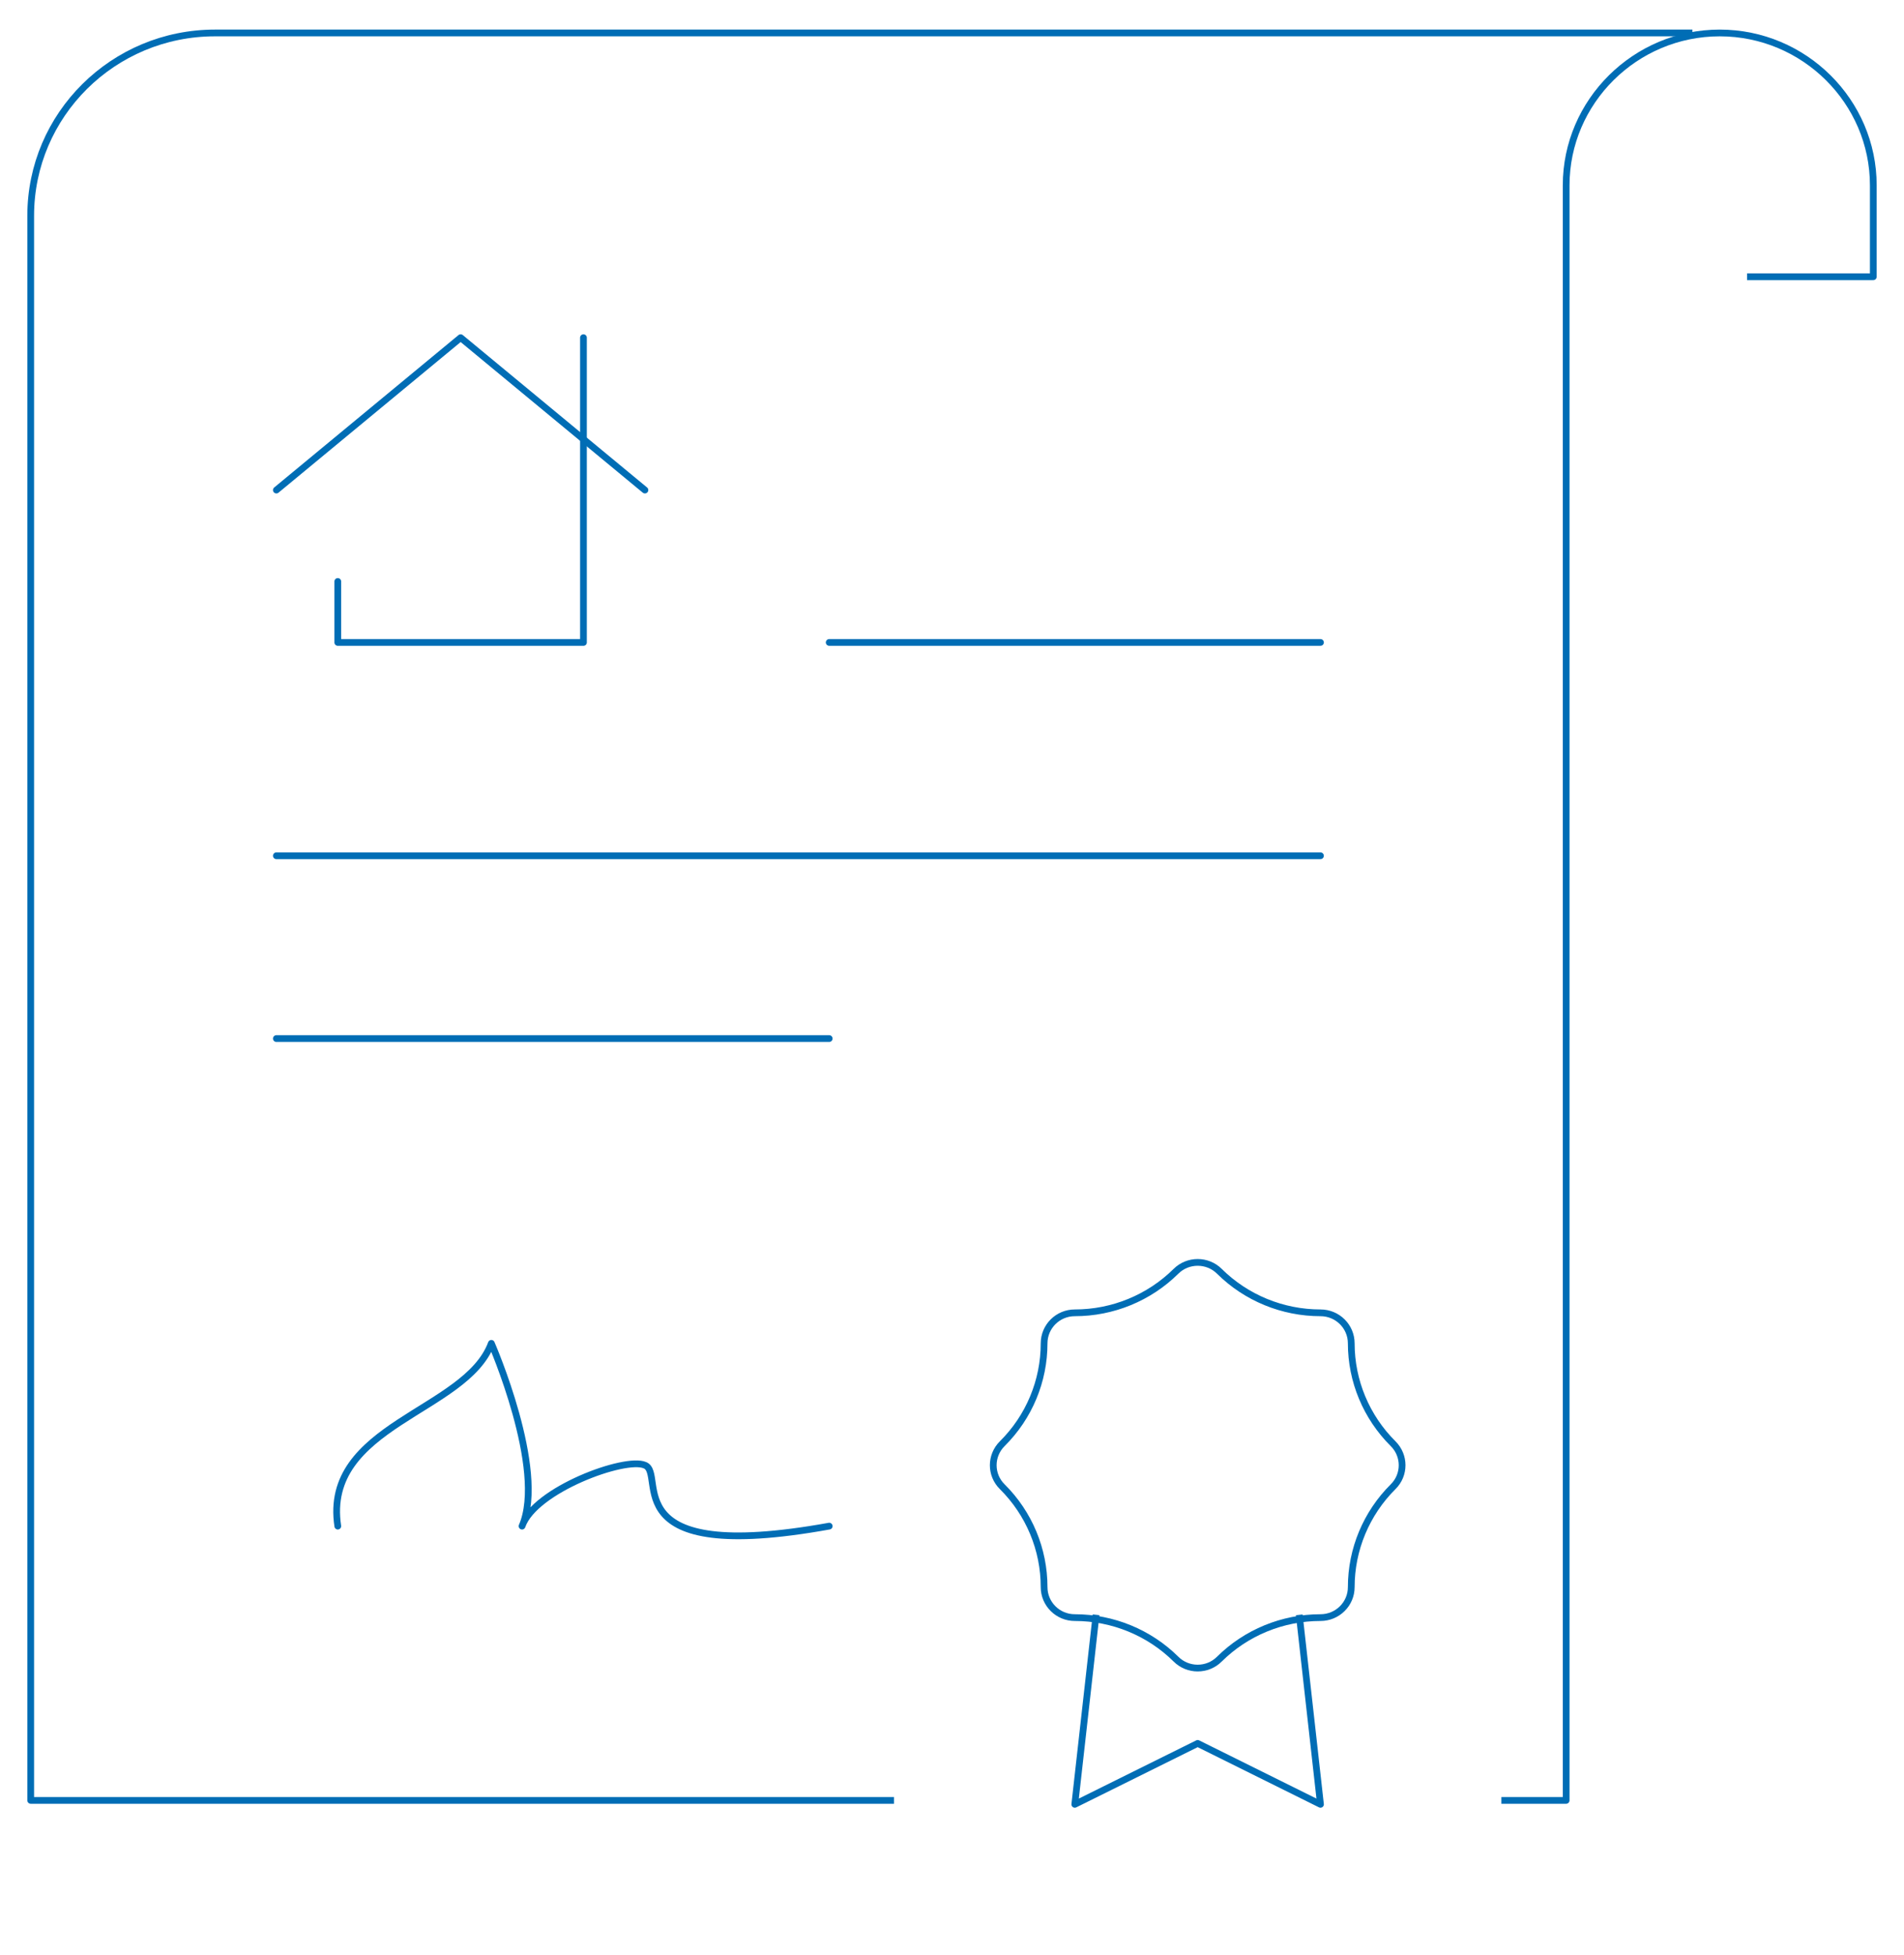 <svg width="113" height="116" viewBox="0 0 113 116" fill="none" xmlns="http://www.w3.org/2000/svg">
<path d="M65.028 96L63.788 107.045L71.081 103.43L78.369 107.045L77.132 96" stroke="#006DB5" stroke-width="0.4" stroke-miterlimit="10" stroke-linecap="square" stroke-linejoin="round"/>
<path d="M61.966 79.697C61.966 78.697 62.781 77.885 63.788 77.885C66.039 77.885 68.199 76.999 69.793 75.421C70.502 74.718 71.659 74.718 72.368 75.421C73.958 76.999 76.122 77.885 78.369 77.885C79.38 77.885 80.195 78.697 80.195 79.697C80.195 81.925 81.088 84.067 82.678 85.648C83.392 86.357 83.392 87.499 82.678 88.203C81.088 89.785 80.195 91.926 80.195 94.159C80.195 95.154 79.38 95.967 78.369 95.967C76.122 95.967 73.958 96.853 72.368 98.43C71.659 99.138 70.502 99.138 69.793 98.43C68.199 96.853 66.039 95.967 63.788 95.967C62.781 95.967 61.966 95.154 61.966 94.159C61.966 91.926 61.077 89.785 59.483 88.203C58.769 87.499 58.769 86.357 59.483 85.648C61.077 84.067 61.966 81.925 61.966 79.697Z" stroke="#006DB5" stroke-width="0.4" stroke-miterlimit="10" stroke-linecap="square" stroke-linejoin="round"/>
<path d="M34.627 20.033V38.115H20.047V34.496" stroke="#006DB5" stroke-width="0.4" stroke-miterlimit="10" stroke-linecap="round" stroke-linejoin="round"/>
<path d="M16.402 29.074L27.339 20.033L38.275 29.074" stroke="#006DB5" stroke-width="0.4" stroke-miterlimit="10" stroke-linecap="round" stroke-linejoin="round"/>
<path d="M49.212 38.114H78.369" stroke="#006DB5" stroke-width="0.4" stroke-miterlimit="10" stroke-linecap="round" stroke-linejoin="round"/>
<path d="M16.402 50.77H78.368" stroke="#006DB5" stroke-width="0.4" stroke-miterlimit="10" stroke-linecap="round" stroke-linejoin="round"/>
<path d="M16.402 61.614H49.212" stroke="#006DB5" stroke-width="0.4" stroke-miterlimit="10" stroke-linecap="round" stroke-linejoin="round"/>
<path d="M20.047 90.54C19.136 84.527 27.654 83.763 29.161 79.696C29.161 79.696 32.433 87.186 30.983 90.54C31.719 88.394 37.102 86.409 38.275 86.926C39.576 87.443 36.335 92.865 49.212 90.54" stroke="#006DB5" stroke-width="0.4" stroke-miterlimit="10" stroke-linecap="round" stroke-linejoin="round"/>
<path d="M100.242 1.955H12.759C6.719 1.955 1.822 6.812 1.822 12.803V106.811H52.856" stroke="#006DB5" stroke-width="0.4" stroke-miterlimit="10" stroke-linecap="square" stroke-linejoin="round"/>
<path d="M103.885 16.418H111.178V10.996C111.178 6.022 107.078 1.955 102.063 1.955C97.053 1.955 92.949 6.022 92.949 10.996V106.811H89.305" stroke="#006DB5" stroke-width="0.4" stroke-miterlimit="10" stroke-linecap="square" stroke-linejoin="round"/>
</svg>
